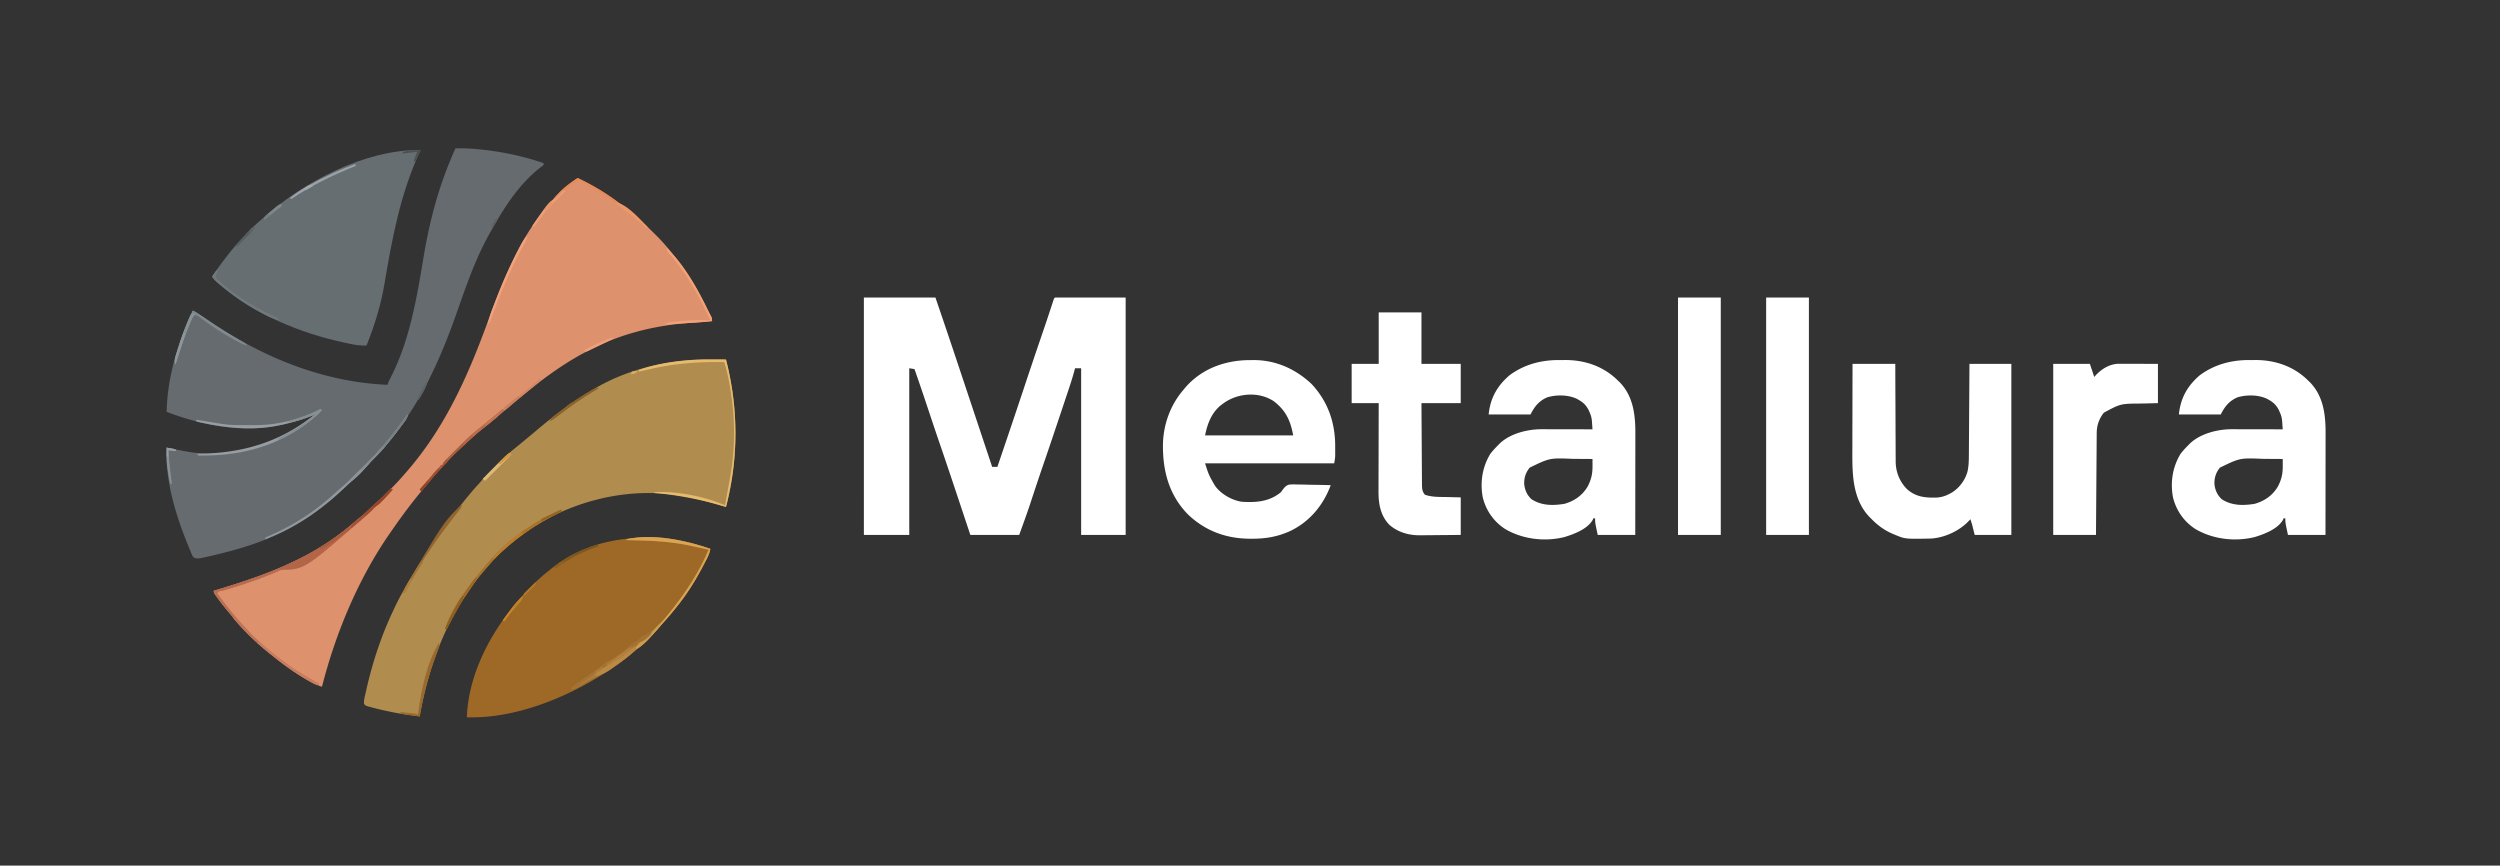 <svg xmlns="http://www.w3.org/2000/svg" width="2865" height="992"><rect width="100%" height="100%" fill="#333333" stroke="none"/><path fill="#656B6F" d="M522 170c9.333-.151 18.47.2 27.75 1.188l3.79.403c23.493 2.65 47.114 7.588 69.46 15.409v2c-1.309 1.118-2.677 2.167-4.062 3.188C594.19 211.622 577.113 238.82 562 266l-1.24 2.202C545.53 295.385 535.225 324.68 525 354c-19.57 56.072-42.33 108.135-81 154l-1.438 1.712c-10.3 12.235-10.3 12.235-16.003 17.733-1.701 1.697-3.25 3.478-4.809 5.305-6.259 7.243-13.119 13.977-20.402 20.184-2.62 2.305-5.154 4.69-7.692 7.085-6.67 6.291-13.43 12.327-20.656 17.981l-1.833 1.463C360.607 587.884 349.727 595.3 338 602l-2.06 1.186C306.872 619.753 274.442 629.558 242 637l-2.6.603c-12.615 2.885-12.615 2.885-17.4 1.397-1.311-1.701-1.311-1.701-2.29-3.969l-1.147-2.618-1.188-2.913-1.282-3.062C201.7 591.222 189.159 551.365 191 513l2.26.443q5.12 1 10.24 1.995l3.555.697 3.476.674 3.174.618c20.634 3.586 44.886 3.588 65.295-1.427l2.501-.602c29.778-7.376 55.531-21.53 79.499-40.398l-1.67.655c-13.9 5.394-27.66 9.638-42.33 12.345l-2.114.398C273.667 495.734 229.504 486.723 191 472c.7-39.843 13.058-80.272 30-116 3.724 1.71 7.045 3.962 10.426 6.254l3.857 2.592q2.995 2.018 5.988 4.04C301.804 409.756 370.455 437.821 444 441l.723-1.953a95 95 0 0 1 3.273-6.969c21.515-42.142 29.68-90.761 37.341-137.007C492.575 251.384 503.607 210.354 522 170"/><path fill="#DE916D" d="M662 204c22.363 10.633 43.126 23.947 62 40l2.973 2.414c8.044 6.603 15.468 13.813 22.84 21.149l1.478 1.462A226 226 0 0 1 770 290l1.757 2.215c15.439 19.609 28.524 40.435 39.34 62.943a177 177 0 0 0 2.013 3.97l1.113 2.142 1.027 1.944C816 365 816 365 816 368c-6.375.79-12.723 1.239-19.136 1.595C756.922 371.883 718.073 380.37 682 398l-2.86 1.377c-28.92 14.03-54.621 32.793-79.368 53.167a958 958 0 0 1-4.729 3.854c-6.873 5.575-13.583 11.328-20.292 17.097-7.138 6.137-14.298 12.19-21.751 17.942-6.471 5.016-12.457 10.44-18.4 16.064a298 298 0 0 1-4.776 4.362C521.033 519.773 512.981 528.28 505 537l-2.633 2.855c-4.436 4.861-8.66 9.864-12.797 14.98a601 601 0 0 1-5.828 7.08c-11.824 14.194-22.823 28.898-33.35 44.078a819 819 0 0 1-2.647 3.795C410.98 662.264 384.749 725.133 369 787c-5.127-1.505-9.549-3.723-14.187-6.312l-2.36-1.317C338.52 771.446 325.512 761.991 313 752l-2.781-2.195c-15.528-12.45-30.792-26.491-43.117-42.14-2.278-2.889-4.654-5.678-7.04-8.477a243 243 0 0 1-10.687-13.813l-1.328-1.831C245 679.247 245 679.247 245 677l3.072-.911c32.288-9.61 63.645-20.17 93.928-35.089l2.65-1.304c22.256-11.072 42.512-24.878 61.315-41.098 2.928-2.506 5.907-4.933 8.91-7.348 3.672-2.987 7.078-6.07 10.355-9.481 1.708-1.707 3.476-3.266 5.317-4.828 5.24-4.556 10.117-9.46 15.015-14.379l2.749-2.736C453.417 554.712 458.314 549.5 463 544q1.424-1.624 2.852-3.246c42.966-49.25 69.233-107.05 91.55-167.828C573.245 329.786 589.668 286.406 617 249l1.272-1.748C624.325 239.002 630.946 231.4 638 224l2.426-2.621C646.94 214.544 654.217 209.27 662 204"/><path fill="#B18C4F" d="M816.875 411.938q2.217.008 4.434.013 5.345.017 10.691.049c14.346 55.914 14.485 113.079 0 169l-2.174-.655C813.034 575.321 796.312 570.866 779 568l-2.394-.398c-60.575-9.47-125.351 7.682-174.985 42.765-14.926 10.937-29.764 23.4-41.621 37.633a878 878 0 0 1-2.664 3.004C515.558 698.212 491.592 759.462 481 821c-12.312-1.432-24.437-3.35-36.562-5.937l-3.453-.73a313 313 0 0 1-17.262-4.274l-3.254-.901C418 808 418 808 417.07 806.26c-.093-2.989.428-5.562 1.082-8.483l.841-3.778.945-4.062.48-2.089c7.08-30.667 17.01-60.428 30.582-88.848l1.188-2.537c7.261-15.448 15.908-29.937 24.913-44.408a947 947 0 0 0 4.684-7.617C495.7 621.68 511.283 599.78 528 579l1.595-1.993c5.894-7.362 11.815-14.662 18.21-21.6a172 172 0 0 0 3.613-4.063c4.862-5.674 10.051-11 15.332-16.28 1.489-1.49 2.97-2.989 4.45-4.488 6.272-6.31 12.818-12.047 19.8-17.576a1176 1176 0 0 0 4.336-3.555l2.015-1.655c5.896-4.85 11.772-9.718 17.587-14.665A552 552 0 0 1 631 480l1.893-1.511C648.461 466.063 664.7 454.88 682 445l1.897-1.096c40.285-23.054 86.949-32.244 132.978-31.966"/><path fill="#FFF" d="M990 341h82c12.824 37.283 25.27 74.689 37.723 112.097q4.47 13.43 8.946 26.86 9.168 27.52 18.331 55.043h6c10.207-29.945 20.33-59.917 30.313-89.937 6.62-19.91 13.28-39.803 20.097-59.647 2.575-7.498 5.13-15 7.625-22.525l.724-2.183q1.665-5.02 3.312-10.047l1.136-3.442.984-3.002C1208 342 1208 342 1209 341h81v272h-51V422h-7l-.479 1.865c-2.187 8.287-4.85 16.396-7.572 24.518l-1.486 4.46q-1.976 5.92-3.958 11.838-1.233 3.685-2.463 7.372c-6.667 19.963-13.371 39.912-20.214 59.816a2641 2641 0 0 0-8.723 25.818l-1.007 3.033a6302 6302 0 0 0-5.541 16.767c-3.976 11.942-8.248 23.662-12.557 35.513h-56l-5.195-15.621-6.93-20.817-.906-2.72c-7.082-21.265-14.167-42.527-21.453-63.722-4.854-14.12-9.582-28.279-14.289-42.448-4.96-14.932-10.008-29.828-15.227-44.672l-6-1v191h-52z"/><path fill="#9E6926" d="M814 629c-.996 6.422-4.212 11.733-7.187 17.438l-.94 1.804C797.064 665.13 787.062 681.232 775 696l-2.297 2.875c-4.367 5.421-8.903 10.654-13.594 15.797a282 282 0 0 0-5.484 6.265C746.671 728.909 739.011 736.113 731 743l-1.926 1.66C718.239 753.922 706.96 762.245 695 770l-2.221 1.44C647.936 800.234 589.319 823.776 535 822c1.63-44.65 22.759-88.396 50-123l2.137-2.723C599.53 680.812 613.383 666.221 629 654l2.945-2.426C681.867 610.956 755.213 608.252 814 629"/><path fill="#666E71" d="m482 172-.7 1.503c-22.423 48.42-31.867 99.167-40.636 151.435C436.486 349.615 429.376 372.784 420 396c-7.278.348-13.955-.942-21.062-2.437l-3.834-.806c-52.059-11.191-102.125-32.212-143.166-66.57l-1.662-1.382c-2.814-2.388-5.21-4.738-7.276-7.805 15.996-23.608 34.257-46.415 56-65q1.53-1.356 3.055-2.715C348.328 208.394 418.68 170.928 482 172"/><path fill="#FFF" d="M2578.462 412.609c2.104.016 4.206 0 6.31-.02 22.66-.035 44.048 7.312 60.228 23.411l2.121 2.016c15.414 15.744 18.057 37.036 17.993 58.053v3.847q-.001 5.174-.013 10.349-.007 5.425-.008 10.85-.005 10.252-.021 20.505-.015 11.68-.022 23.362-.016 24.009-.05 48.018h-43c-3-14-3-14-3-19h-2l-.734 1.762c-5.928 10.483-21.29 16.29-32.328 19.675-22.603 5.644-48.07 2.59-68.088-9.244-12.936-8.344-21.894-21.192-25.569-36.111-3.27-17.319-.552-35.02 8.719-50.082 2.775-3.584 5.777-6.817 9-10l1.64-1.707c11.984-11.469 31.859-16.438 48.008-16.407h3.942l4.215.016 4.346.005q5.696.006 11.393.024 5.82.014 11.644.02 11.406.016 22.812.049-.211-3.135-.434-6.268l-.245-3.525c-.357-3.562-1.155-6.449-2.633-9.707-.41-.938-.818-1.877-1.239-2.844-2.66-4.876-5.521-8.053-10.324-10.844l-2.492-1.48c-10.016-5.067-24.067-5.254-34.758-1.895-9.38 4.181-14.358 10.529-18.875 19.563h-48c1.869-18.688 9.72-32.797 24-45 17.075-12.557 36.527-17.581 57.462-17.391m-34.458 123.317c-4.56 5.632-6.48 11.67-6.254 18.965.81 6.84 3.238 12.315 8.25 17.109 11.438 7.55 24.638 7.548 37.922 5.352 11.192-3.133 20.56-9.676 26.48-19.735 4.29-8.13 5.713-14.759 5.641-23.89l-.01-2.253q-.012-2.738-.033-5.474a3466 3466 0 0 0-16.583-.11q-2.81-.015-5.617-.04c-26.726-1.12-26.726-1.12-49.796 10.076M1787.462 412.609c2.104.016 4.206 0 6.31-.02 22.66-.035 44.048 7.312 60.228 23.411l2.121 2.016c15.414 15.744 18.057 37.036 17.993 58.053v3.847q-.001 5.174-.013 10.349c-.006 3.617-.006 7.233-.008 10.85q-.005 10.252-.021 20.505-.015 11.68-.022 23.362-.016 24.009-.05 48.018h-43c-3-14-3-14-3-19h-2l-.734 1.762c-5.928 10.483-21.29 16.29-32.328 19.675-22.603 5.644-48.07 2.59-68.088-9.244-12.936-8.344-21.894-21.192-25.569-36.111-3.27-17.319-.552-35.02 8.719-50.082 2.775-3.584 5.777-6.817 9-10l1.64-1.707c11.984-11.469 31.859-16.438 48.008-16.407h3.942l4.215.016 4.346.005q5.696.006 11.393.024 5.82.014 11.644.02 11.406.016 22.812.049-.211-3.135-.434-6.268l-.245-3.525c-.357-3.562-1.155-6.449-2.633-9.707-.41-.938-.818-1.877-1.239-2.844-2.66-4.876-5.521-8.053-10.324-10.844l-2.492-1.48c-10.016-5.067-24.067-5.254-34.758-1.895-9.38 4.181-14.358 10.529-18.875 19.563h-48c1.869-18.688 9.72-32.797 24-45 17.075-12.557 36.527-17.581 57.462-17.391m-34.458 123.317c-4.56 5.632-6.48 11.67-6.254 18.965.81 6.84 3.238 12.315 8.25 17.109 11.438 7.55 24.638 7.548 37.922 5.352 11.192-3.133 20.56-9.676 26.48-19.735 4.29-8.13 5.713-14.759 5.641-23.89l-.01-2.253q-.012-2.738-.033-5.474a3466 3466 0 0 0-16.583-.11q-2.81-.015-5.617-.04c-26.726-1.12-26.726-1.12-49.796 10.076M1432.813 412.688l3.83-.05c25.429-.012 47.969 10.112 66.357 27.362 18.817 20.043 27.212 44.446 27.125 71.563l.012 3.654-.004 3.537-.004 3.197C1530 525 1530 525 1529 531h-148c4.282 13.34 4.282 13.34 11 25l1.328 1.918c6.66 8.668 18.842 15.503 29.672 17.082 16.545 1.08 31.686-.017 45-11l1.38-1.935c2.361-3.26 4.201-5.673 8.176-6.772 3.051-.217 6.009-.194 9.065-.074l3.333.034c3.496.045 6.988.145 10.484.247q3.564.06 7.13.11c5.812.087 11.622.221 17.432.39-8.351 22.735-23.989 41.731-46.066 52.37-14.603 6.744-28.461 9.054-44.496 9.005l-2.141-.003c-27.312-.111-51.846-9.202-71.555-28.509-21.537-22.488-28.473-50.125-27.988-80.465.663-22.442 8.555-44.244 23.246-61.398l2.02-2.457c18.9-22.169 46.287-31.928 74.793-31.856M1401 463l-2.504 1.871C1388.076 473.76 1383.6 486 1381 499h101c-3.091-17.003-8.507-28.691-22.406-39.309-17.699-11.54-42.257-9.234-58.594 3.309M2123 417h49l.028 10.933c.034 11.942.09 23.884.156 35.826.04 7.238.072 14.476.087 21.714q.019 9.47.084 18.939.034 5.008.037 10.016c.002 3.74.03 7.477.062 11.216l-.015 3.309c.16 11.919 4.227 22.285 12.409 31.02 9.882 9.253 20.403 10.504 33.367 10.304 5.835-.228 10.627-1.527 15.785-4.277l2.414-1.285c8.732-5.242 15.214-13.907 18.177-23.66 1.505-6.3 1.715-12.36 1.728-18.817l.03-3.462c.031-3.75.048-7.499.065-11.249q.028-3.915.059-7.83.068-9.227.116-18.455c.039-7.009.088-14.017.138-21.026.103-14.405.191-28.81.273-43.216h48v196h-42l-3-12c-.636-2.01-1.284-4.017-2-6l-1.258 1.469c-10.695 11.635-27.886 19.77-43.734 20.708-29.58.547-29.58.547-41.008-4.177l-1.96-.797c-10.404-4.35-18.259-10.103-26.04-18.203l-1.79-1.766c-19.702-20.861-19.527-50.242-19.413-76.996.013-3.463.014-6.927.016-10.39.006-6.534.023-13.067.043-19.601.022-7.449.033-14.898.043-22.347.021-15.3.058-30.6.101-45.9M1580 358h49v59h45v45h-45c.09 17.651.09 17.651.209 35.303.054 7.198.105 14.397.137 21.595q.04 8.704.117 17.41.025 3.321.035 6.644c.01 3.1.037 6.2.07 9.3l-.005 2.78c.07 4.742.196 8.214 3.437 11.968 8.154 2.843 17.013 2.442 25.563 2.625L1674 570v43c-7.201.084-14.401.164-21.602.207q-5.033.03-10.064.095c-3.866.049-7.73.071-11.596.089l-3.575.062c-12.935.004-25.35-3.497-35.16-12.23-10.213-10.742-12.331-24.387-12.23-38.64v-3.314c0-3.582.016-7.164.032-10.746l.008-7.49q.014-9.819.05-19.639c.021-6.69.03-13.38.04-20.07.02-13.108.056-26.216.097-39.324h-31v-45h31zM2024 341h49v272h-49zM1923 341h49v272h-49zM2353 417h42l5 15 1.328-1.54c6.896-7.484 15.702-13.065 26.096-13.58l2.55.006h2.91l3.104.016 3.207.005c3.373.005 6.745.018 10.117.03q3.435.009 6.87.014c5.606.01 11.212.03 16.818.049v45c-15.562.375-15.562.375-20.37.478-22.466.152-22.466.152-41.599 10.448-5.473 6.908-8.126 14.506-8.19 23.307l-.029 3.131-.017 3.403-.03 3.608q-.038 4.883-.068 9.767c-.022 3.406-.05 6.812-.076 10.218q-.074 9.668-.138 19.337-.076 11.01-.16 22.019-.17 22.643-.323 45.284h-49z"/><path fill="#AD7C3B" d="M814 629c-.996 6.422-4.212 11.733-7.187 17.438l-.94 1.804C797.064 665.13 787.062 681.232 775 696l-2.297 2.875c-4.367 5.421-8.903 10.654-13.594 15.797a282 282 0 0 0-5.484 6.265C746.671 728.909 739.011 736.113 731 743l-1.926 1.66c-8.125 6.946-16.436 13.49-25.261 19.528-.79.54-1.58 1.08-2.392 1.637-4.026 2.707-8.015 5.118-12.421 7.175-5.615 2.73-11.168 5.51-16.605 8.578l-2.42 1.365q-2.377 1.35-4.744 2.717c-3.72 2.113-6.895 3.883-11.231 4.34 4.42-4.862 9.587-8.317 15-12q2.502-1.746 5-3.5a625 625 0 0 1 7.676-5.32c5.404-3.66 5.404-3.66 10.199-8.055 2.324-2.324 3.085-2.365 6.125-3.125 2.06-1.16 2.06-1.16 4.125-2.625l2.375-1.637L707 752l2.563-1.707c4.775-3.225 8.82-6.546 12.777-10.727 2.594-2.447 5.528-3.88 8.66-5.566l1.441-1.465c1.782-1.754 3.527-2.704 5.746-3.847C750.96 721.734 760.093 711.308 769 700l2.367-2.957C787.342 676.755 802.094 653.923 812 630a2122 2122 0 0 0-18-4l-2.51-.55c-24.443-5.303-48.565-5.966-73.49-6.45v-1c29.59-6.82 68.074 1.144 96 11"/><path fill="#B96F51" d="m448 560 2 1c-5.473 6.126-10.868 12.134-17.172 17.426-1.873 1.612-3.598 3.31-5.328 5.074-3.663 3.712-7.544 7.105-11.5 10.5l-3.023 2.652c-43.857 38.325-97.171 62.889-152.914 78.634l-3.536 1.007-3.101.86c-2.568.7-2.568.7-4.426 2.847 9.27 12.501 18.696 24.673 29.3 36.078 2.505 2.71 4.95 5.465 7.387 8.235a101 101 0 0 0 10.25 9.933c2.23 1.897 4.357 3.884 6.5 5.879 6.502 5.863 13.478 11.096 20.49 16.328q1.932 1.44 3.854 2.895c10.092 7.63 20.905 13.96 31.854 20.277 2.469 1.435 4.919 2.9 7.365 4.375-3 1-3 1-6.562-.633a288 288 0 0 1-4.438-2.492l-2.401-1.357C338.65 771.483 325.569 762.035 313 752l-2.781-2.195c-15.528-12.45-30.792-26.491-43.117-42.14-2.278-2.889-4.654-5.678-7.04-8.477a243 243 0 0 1-10.687-13.813l-1.328-1.831C245 679.247 245 679.247 245 677l3.072-.911c32.288-9.61 63.645-20.17 93.928-35.089l2.65-1.304c22.256-11.072 42.512-24.878 61.315-41.098 2.928-2.506 5.907-4.933 8.91-7.348a117 117 0 0 0 10.473-9.594c1.69-1.694 3.453-3.233 5.277-4.781 6.126-5.266 11.706-11.128 17.375-16.875"/><path fill="#E6BB6E" d="M816.875 411.938q2.217.008 4.434.013 5.345.017 10.691.049c14.346 55.914 14.485 113.079 0 169l-2.174-.655C803.41 572.442 777.474 567.378 750 565v-1c26.876-1.278 56.2 4.74 81 15l.297-1.852c.817-5 1.664-9.988 2.621-14.964 1.095-5.717 2.101-11.447 3.082-17.184l.475-2.67c5.314-30.931 4.853-65.44-.475-96.33l-.486-2.92c-1.62-9.569-3.587-18.82-6.514-28.08-29.008-.534-56.633 1.42-85 8q-2.19.495-4.379.988A740 740 0 0 0 732 426v-2c17.17-6.11 35.863-9.43 54-11l2.976-.265c9.318-.755 18.56-.854 27.899-.798"/><path fill="#969DA3" d="m367 469 2 1a125 125 0 0 1-15 13.375l-2.242 1.702C314.472 512.947 272.824 522.863 227 522l-1-2 2.82-.044c50.509-.884 92.083-13.39 132.18-44.956l-1.67.655c-13.9 5.394-27.66 9.638-42.33 12.345l-2.114.398C285.433 493.64 253.82 489.768 225 483v-2l1.957.332a2729 2729 0 0 0 19.668 3.23l2.347.385c2.34.373 4.682.721 7.028 1.053l2.135.305c8.136.987 16.33.881 24.513.88 2.582.002 5.164.02 7.747.04 13.286.046 25.839-1.3 38.793-4.413.88-.21 1.76-.42 2.666-.638 10.84-2.706 21.649-6.256 31.564-11.451z"/><path fill="#DAA453" d="M814 629c-.996 6.422-4.212 11.733-7.187 17.438l-.94 1.804C797.064 665.13 787.062 681.232 775 696l-2.297 2.875c-4.367 5.421-8.903 10.654-13.594 15.797a282 282 0 0 0-5.484 6.265C746.911 728.634 739.419 737.183 731 743h-3c4.519-5.79 9.707-10.51 15.563-14.937 2.872-2.43 5.187-5.142 7.625-8 1.659-1.889 3.377-3.633 5.187-5.375 4.618-4.557 8.6-9.61 12.625-14.688l2.375-2.965C787.342 676.743 802.095 653.922 812 630a2122 2122 0 0 0-18-4l-2.51-.55c-24.443-5.303-48.565-5.966-73.49-6.45v-1c29.59-6.82 68.074 1.144 96 11"/><path fill="#AA7227" d="m643 584 1 2-1.75.835C611.568 601.576 581.975 621.62 560 648a878 878 0 0 1-2.664 3.004C538.783 671.968 524.558 696.079 512 721h-2c6.863-23.304 23.816-45.399 39-64l2.277-2.89C564.13 638.271 579.217 622.663 596 611l2.107-1.473c14.318-9.93 28.99-18.4 44.893-25.527"/><path fill="#92999E" d="M467 475c0 4.004-1.906 6.084-4.187 9.188l-1.349 1.857c-10.564 14.386-22.043 29-34.905 41.4-1.701 1.697-3.25 3.478-4.809 5.305-6.259 7.243-13.119 13.977-20.402 20.184-2.62 2.305-5.154 4.69-7.692 7.085-6.67 6.291-13.43 12.327-20.656 17.981l-1.833 1.463C350.698 595.785 328.382 608.51 304 618v-2l3.164-1.328c28.647-12.25 53.93-28.614 76.836-49.672a739 739 0 0 1 4-3.5l4-3.5 2.062-1.799c7.167-6.345 13.942-13.052 20.698-19.83q2.898-2.904 5.804-5.799c6.024-6.02 11.965-12.038 17.436-18.572q1.332-1.533 2.668-3.062c6.646-7.75 12.832-15.772 18.89-23.987 2.462-3.33 4.953-6.64 7.442-9.951"/><path fill="#B36647" d="m448 560 2 1c-5.473 6.126-10.868 12.134-17.172 17.426-1.873 1.612-3.598 3.31-5.328 5.074-3.663 3.712-7.544 7.105-11.5 10.5l-3.023 2.652C348.496 653 348.496 653 320 653v-2l3.637-1.582c30.052-13.21 57.439-29.35 82.328-50.82 2.928-2.506 5.907-4.933 8.91-7.348a117 117 0 0 0 10.473-9.594c1.69-1.694 3.453-3.233 5.277-4.781 6.126-5.266 11.706-11.128 17.375-16.875"/><path fill="#81898D" d="M221 356c3.724 1.71 7.045 3.962 10.426 6.254l3.857 2.592q2.995 2.018 5.988 4.04c12.533 8.462 25.36 16.274 38.534 23.704C282 394 282 394 283 396c-6.165-1.663-11.434-4.856-16.937-8l-3.106-1.767a308 308 0 0 1-27.875-18.073l-1.947-1.411a345 345 0 0 1-3.659-2.703c-3.366-2.525-3.366-2.525-7.476-3.046-7.017 14.465-12.019 29.468-16.944 44.735A1189 1189 0 0 1 201 418c-1.913-5.503.634-10.714 2.25-16.062l1.07-3.587c4.442-14.423 9.784-28.916 16.68-42.351"/><path fill="#F3A176" d="M764 284c20.3 19.637 34.966 45.913 47.097 71.158a177 177 0 0 0 2.013 3.97l1.113 2.142 1.027 1.944C816 365 816 365 816 368c-7.838.955-15.684 1.494-23.562 2l-4.022.263c-9.138.596-18.276 1.182-27.416 1.737 4.54-3.027 9.335-3.022 14.688-3.625l3.472-.4c11.62-1.232 23.17-1.285 34.84-.975-12.354-26.814-26.786-53.269-46.4-75.593-3.6-4.111-3.6-4.111-3.6-7.407"/><path fill="#AA5B3B" d="m576 469 2 1c-6.063 5.741-12.195 11.276-18.812 16.375a348 348 0 0 0-15.125 12.375l-1.826 1.572c-3.711 3.234-7.218 6.618-10.677 10.12-1.78 1.779-3.638 3.434-5.56 5.058-5.77 4.993-10.951 10.365-15.926 16.145-2.089 2.372-4.23 4.685-6.387 6.995-5.117 5.48-9.998 11.04-14.652 16.923-2.205 2.64-4.572 5.038-7.035 7.437 0-3.43.352-3.772 2.527-6.223l1.64-1.868 1.77-1.971 1.783-2.02q6.27-7.09 12.67-14.063c1.671-1.77 1.671-1.77 2.61-3.855h2l.65-1.635c1.835-3.214 4.339-5.62 6.952-8.197l1.682-1.681q1.764-1.76 3.536-3.513 2.673-2.65 5.332-5.312c5.778-5.76 11.576-11.435 17.848-16.662l2.04-1.71c2.105-1.752 4.218-3.492 6.335-5.228l2.245-1.845q7.13-5.853 14.353-11.596A410 410 0 0 0 576 469"/><path fill="#BA8943" d="m728 741 2 1c-5.305 6.972-11.96 11.911-19 17l-2.293 1.67a716 716 0 0 1-7.394 5.268c-.772.555-1.543 1.111-2.337 1.684-5.414 3.75-10.575 5.853-16.976 7.378 1.166-3.498 1.956-3.93 4.938-5.926l2.464-1.666 2.598-1.72 2.504-1.686q2.495-1.678 5-3.34a589 589 0 0 0 5.023-3.382l2.41-1.635 2.153-1.47C711 753 711 753 714 752a445 445 0 0 0 3.395-3.523c3.194-2.938 6.95-5.16 10.605-7.477"/><path fill="#71797D" d="M248 310h2l-.937 1.75c-.992 2.099-1.538 4-2.063 6.25 19.652 19.167 43.35 33.231 68 45q2.004.993 4 2v2c-7.402-2.2-13.87-5.346-20.625-9.062l-3.202-1.751c-8.384-4.64-16.389-9.607-24.173-15.187l-3.117-2.23c-5.467-4.012-10.746-8.233-15.945-12.582l-1.663-1.383c-2.814-2.389-5.21-4.739-7.275-7.805a340 340 0 0 1 2.375-3.5l1.336-1.969z"/><path fill="#9A692C" d="M503 737c1 2 1 2 .398 4.141l-1.023 2.68-1.132 3.022-1.243 3.282c-8.482 23.032-14.962 46.644-19 70.875l-22-3v-2q4.438.462 8.875.938l2.55.263 2.442.264 2.254.238C477 818 477 818 479 819l.375-3.102c3.31-24.836 9.99-57.358 23.625-78.898"/><path fill="#F0A37D" d="M604 270c0 3.789-1.506 6.213-3.262 9.457l-2.122 4.013-1.138 2.141c-12.622 23.831-22.967 48.38-32.342 73.65l-.796 2.131q-1.068 2.866-2.126 5.736C561 370 561 370 559 372a103.5 103.5 0 0 1 5.055-17.496l.901-2.371q1.449-3.79 2.919-7.57l1.015-2.627c7.525-19.437 16.053-38.218 25.61-56.748l1.493-2.897c2.34-4.448 4.645-8.508 8.007-12.291"/><path fill="#BA7D29" d="m643 584 1 2-1.75.835C613.175 600.804 587.812 619.188 565 642c.585-3.407 1.684-5.068 4.105-7.504l1.959-1.977 2.124-2.082 2.193-2.163C594.833 609.372 618.345 595.05 643 584"/><path fill="#92652E" d="M529 578c0 3.38-.372 3.84-2.387 6.379l-1.573 2.011-1.727 2.173a2622 2622 0 0 0-3.622 4.664l-1.874 2.415C497.997 621.369 478.255 649.748 464 679h-2c2.226-5.904 5.423-11.143 8.625-16.562l1.029-1.742C508.598 598.402 508.598 598.402 529 578"/><path fill="#858D92" d="M467 475c0 4.004-1.906 6.084-4.187 9.188l-1.349 1.857c-10.564 14.386-22.043 29-34.905 41.4-1.701 1.697-3.25 3.478-4.809 5.305-5.62 6.512-11.7 13.28-18.75 18.25l-2-1 2.643-2.627q4.898-4.873 9.79-9.75 2.109-2.103 4.222-4.202 3.052-3.035 6.099-6.077l1.879-1.864c4.327-4.326 8.383-8.838 12.367-13.48l1.377-1.58c7.14-8.196 13.733-16.724 20.18-25.47 2.463-3.33 4.954-6.64 7.443-9.95"/><path fill="#C77D5F" d="M296 735c4.351 3.1 8.42 6.34 12.313 10 17.205 15.632 37.57 27.546 57.687 39-3 1-3 1-6.562-.633a288 288 0 0 1-4.438-2.492l-2.401-1.357C331.88 767.585 313.029 752.625 295 737z"/><path fill="#868F93" d="m367 469 2 1a125 125 0 0 1-15 13.375l-2.233 1.698C341.197 492.98 329.913 499.343 318 505c1-3 1-3 4.254-4.875q2.15-1.07 4.308-2.125c6.26-3.181 12.171-6.618 17.938-10.625l1.881-1.305c4.999-3.527 9.813-7.286 14.619-11.07l-1.86.719a1350 1350 0 0 1-8.515 3.219l-2.926 1.13c-6.267 2.335-12.01 3.647-18.699 3.932 2.788-1.47 5.523-2.569 8.527-3.516l2.634-.845 2.776-.889c7.562-2.452 14.669-5.175 21.762-8.781z"/><path fill="#9BA2A9" d="m407 188 1 2-1.822.728C380.876 200.892 356.615 212.682 334 228l-2-1c6.175-5.071 12.522-9.304 19.5-13.187l2.995-1.677C371.415 202.79 388.827 194.592 407 188"/><path fill="#E78B59" d="M662 204c15.896 7.558 31.024 16.257 45 27l-2 1c-1.81-.937-1.81-.937-4.008-2.43l-2.468-1.649-2.649-1.796c-7.697-5.122-15.48-9.886-23.59-14.32C669 210 669 210 666.371 208.133c-2.342-1.427-2.342-1.427-4.93-.504-7.198 4.042-13.195 9.85-19.191 15.463A135 135 0 0 1 633 231c1.646-4.154 4.643-7.025 7.75-10.125l1.714-1.718c5.973-5.829 12.6-10.55 19.536-15.157"/><path fill="#B66B4D" d="M320 652v2c-13.474 5.625-27.02 10.841-40.875 15.438l-3.756 1.249c-5.477 1.796-10.97 3.542-16.502 5.16l-2.567.755c-2.457.425-3.958.188-6.3-.602 5.38-2.107 10.785-3.867 16.326-5.5 11.915-3.52 23.558-7.546 35.174-11.937.711-.27 1.423-.538 2.156-.815C318.83 652 318.83 652 320 652"/><path fill="#A25234" d="m448 560 2 1c-5.473 6.126-10.868 12.134-17.172 17.426-1.873 1.612-3.598 3.31-5.328 5.074-3.663 3.712-7.537 7.113-11.5 10.5l-3.328 2.887-3.547 3.05-1.733 1.507C403.228 605 403.228 605 401 605c1.505-3.766 3.634-5.543 6.813-8 5.066-4.03 9.83-8.28 14.56-12.7 2.828-2.641 5.675-5.233 8.627-7.737 5.991-5.165 11.449-10.936 17-16.563"/><path fill="#DDBA77" d="m584 519 2 2-30 30-3-2q5.653-5.691 11.316-11.37l3.847-3.868q2.767-2.784 5.54-5.563l1.727-1.743c2.722-2.722 5.393-5.255 8.57-7.456"/><path fill="#8E969B" d="m222 358 2 2-1.392 1.281c-2.597 2.777-3.797 6.25-5.233 9.719l-1.034 2.472c-4.348 10.655-7.84 21.616-11.379 32.56A1293 1293 0 0 1 201 418c-1.913-5.503.633-10.714 2.25-16.062l1.073-3.582c2.77-8.976 5.972-17.713 9.49-26.418l1.416-3.53c3.387-8.152 3.387-8.152 6.771-10.408"/><path fill="#BA6C4B" d="m576 469 2 1c-6.608 6.257-13.346 12.166-20.557 17.719-5.883 4.558-11.476 9.428-17.068 14.336-3.08 2.703-6.215 5.334-9.375 7.945.456-4.365 3.032-6.232 6.188-9.062l1.613-1.45c4.483-3.974 9.155-7.685 13.895-11.346 5.29-4.09 10.386-8.384 15.464-12.732A292 292 0 0 1 576 469"/><path fill="#8B6228" d="m684 444 2 1-1.965 1.202C671.312 454.01 658.849 461.916 647 471a1849 1849 0 0 1-5.05 3.813 1034 1034 0 0 0-4.364 3.312c-2.458 1.782-4.959 3.357-7.586 4.875 1.298-2.958 2.498-4.683 5.098-6.594l1.901-1.414 2.063-1.492 2.16-1.584a988 988 0 0 1 4.518-3.283 973 973 0 0 0 6.432-4.7 280 280 0 0 1 23.265-15.245l2.496-1.475 2.313-1.326 2.053-1.181z"/><path fill="#EE9F75" d="m646 218 2 1-1.845 1.781C634.737 231.858 623.843 242.691 615 256a257 257 0 0 1-3 4l-2-1c18.956-27.545 18.956-27.545 26-31a140 140 0 0 0 5.25-5.125l2.703-2.758z"/><path fill="#7C551F" d="m685 624 1 2-1.642.576C667.294 632.63 651.49 640.006 637 651l-2-1c14.102-12.183 32.266-20.616 50-26"/><path fill="#8A9096" d="M191 513q2.471.423 4.938.875l2.777.492L201 515l1 2-9-1c.678 13.07 2.375 26.02 4 39l-2-1c-.625-2.679-1.13-5.29-1.562-8-.13-.782-.26-1.563-.392-2.369-.36-2.208-.706-4.42-1.046-6.631l-.414-2.602c-.957-7.078-.67-14.272-.586-21.398"/><path fill="#D58663" d="m619 434 2 1c-6.77 5.773-13.561 11.502-20.531 17.035-7.307 5.816-14.496 11.752-21.469 17.965l-2-2c7.644-6.565 15.395-12.947 23.344-19.14 4.038-3.149 8.036-6.346 12.031-9.548l2.003-1.605Q616.69 435.855 619 434"/><path fill="#ED9869" d="M706 232c12.045 1.725 27.72 19.451 36 28l-1 2-2.133-2.02c-7.614-7.134-15.584-13.642-23.867-19.98a3233 3233 0 0 1-5.375-4.125l-2.148-1.633L706 233z"/><path fill="#8E5E23" d="M530 683h2c-1.353 3.586-2.954 6.847-4.863 10.168l-1.69 2.959c-.87 1.515-.87 1.515-1.76 3.06-4.12 7.172-8.08 14.368-11.687 21.813h-2c1.655-5.788 4.385-10.893 7.188-16.187l1.488-2.822C526.4 687.482 526.4 687.482 530 683"/><path fill="#767F82" d="M467 475c0 4.004-1.906 6.084-4.187 9.188l-1.342 1.85c-5.06 6.898-10.48 13.504-15.93 20.096-2.296 2.78-4.574 5.574-6.853 8.366L435 519l-3-1 1.363-1.258c6.075-5.82 11.139-12.255 16.24-18.916q2.048-2.674 4.112-5.338c4.478-5.792 8.91-11.617 13.285-17.488"/><path fill="#AA5C3D" d="m400 604 2 2c-8.4 6.652-16.84 13.133-25.937 18.813l-2.06 1.29C369.27 629 369.27 629 367 629v-2c2.368-1.58 4.74-3.052 7.188-4.5 7.72-4.68 14.755-9.877 21.812-15.5 1.33-1.006 2.66-2.008 4-3"/><path fill="#CC9B4D" d="m756 715 2 1c-18.658 21.182-18.658 21.182-27 27h-3c4.519-5.79 9.707-10.51 15.563-14.937 2.925-2.476 5.313-5.243 7.789-8.16A79 79 0 0 1 756 715"/><path fill="#A27235" d="M745 724h2c-1.125 3.376-2.16 4.284-4.812 6.563l-2.083 1.816C736.977 734.788 734.99 736 731 736l-1 3c-3.493 1.747-6.068 3-10 3 2.304-2.581 4.552-4.41 7.563-6.062 3.274-1.635 3.274-1.635 4.867-3.399 1.877-1.84 3.81-2.88 6.133-4.101 2.569-1.355 4.373-2.374 6.437-4.438"/><path fill="#BF7556" d="m268 706 2.195 2.2q2.61 2.605 5.235 5.195c4.523 4.472 8.844 9.007 12.965 13.851 1.58 1.726 3.217 3.17 5.043 4.629L296 734v2c-3.336-1.452-5.525-3.28-8.082-5.852l-2.326-2.332-2.404-2.441-2.37-2.371c-4.804-4.84-9.4-9.81-13.818-15.004z"/><path fill="#A37336" d="m681 769 2 1c-4.135 4.4-8.586 7.582-13.623 10.87-1.491.996-2.939 2.058-4.377 3.13v2a419 419 0 0 1-4.375 2.063l-2.46 1.16L656 790l-2-1c3.396-3.097 6.705-5.97 10.75-8.187 3.12-1.547 3.12-1.547 4.75-3.313 2.018-2.018 4.358-3.147 6.848-4.516 1.848-1.1 3.259-2.345 4.652-3.984"/><path fill="#EF9F79" d="M703 388a1164 1164 0 0 1-21 10.313l-2.848 1.376-2.715 1.3-2.44 1.172C672 403 672 403 670 403v-2c8.004-4.144 16.02-8.17 24.375-11.562l1.926-.798c4.454-1.763 4.454-1.763 6.699-.64"/><path fill="#C9862A" d="M599 683c0 4.344-2.667 6.365-5.437 9.438-5.545 6.29-10.64 12.775-15.563 19.562l-2-1c14.636-19.826 14.636-19.826 23-28"/><path fill="#A17236" d="m483 643 2 1-1.617 2.465a525 525 0 0 0-12.82 20.66l-1.287 2.187c-1.862 3.188-3.648 6.372-5.276 9.688h-2c1.48-4.024 3.403-7.57 5.59-11.254l1.046-1.766q1.09-1.838 2.186-3.673 1.668-2.798 3.324-5.602c5.913-9.952 5.913-9.952 8.854-13.705"/><path fill="#9C4C2D" d="M504 535c0 4.352-2.67 6.41-5.437 9.5a3003 3003 0 0 0-3.293 3.758l-1.666 1.895c-3.642 4.193-7.114 8.528-10.604 12.847l-2-2 1.652-1.8a337 337 0 0 0 14.207-16.657c2.248-2.67 4.642-5.11 7.141-7.543"/><path fill="#4C5154" d="m482 172-6 13h-2a177 177 0 0 1 4-11l-17 2 1-2c2.695-.633 2.695-.633 6.125-1.125l3.383-.508C475 172 475 172 482 172"/><path fill="#555C60" d="M292 260c-1.514 3.568-3.605 5.837-6.352 8.547l-2.578 2.558-2.695 2.645-2.719 2.691Q274.335 279.727 271 283c0-3 0-3 1.504-4.762l2.058-1.925c2.87-2.758 5.59-5.548 8.188-8.563 6.697-7.75 6.697-7.75 9.25-7.75"/><path fill="#954426" d="m448 560 2 1c-15.783 17.67-15.783 17.67-23 21v-2c1.293-1.27 1.293-1.27 3.188-2.812C436.495 571.846 442.2 565.879 448 560"/><path fill="#879094" d="m222 358 2 2-1.372 1.222c-1.825 1.993-2.65 3.732-3.671 6.227l-1.064 2.569-1.08 2.67-1.116 2.705q-1.358 3.3-2.697 6.607h-3c1.422-3.631 2.865-7.254 4.313-10.875l1.224-3.129 1.201-2.988 1.095-2.761C219 360 219 360 222 358"/><path fill="#7F878C" d="M323 234v2c-1.836 1.664-1.836 1.664-4.375 3.625l-2.734 2.133L313 244a2125 2125 0 0 0-5.625 4.5L303 252c0-3 0-3 1.906-5.05C319.756 234 319.756 234 323 234"/><path fill="#9C6825" d="M545 662h2c-1.402 2.944-3.003 5.622-4.82 8.328l-1.621 2.422-1.684 2.5-1.707 2.547Q535.087 680.9 533 684l-2-2c11-16.752 11-16.752 14-20"/><path fill="#956422" d="m643 584 1 2a8217 8217 0 0 1-10.812 5.438l-3.104 1.564-2.979 1.494-2.745 1.38C622 597 622 597 619 598c1-3 1-3 3.225-4.35.958-.445 1.917-.89 2.904-1.35l3.135-1.474 3.298-1.514 3.311-1.548q4.058-1.895 8.127-3.764"/><path fill="#C37453" d="m576 469 2 1c-6.767 6.332-13.538 12.479-21 18l-2-2 2.816-2.195c6.168-4.82 12.31-9.63 18.184-14.805"/><path fill="#855A1E" d="m656 636 2 2-2.816 1.574C648.896 643.113 642.75 646.62 637 651l-2-1c6.583-5.47 13.528-9.84 21-14"/><path fill="#A97226" d="M619 597v2a127 127 0 0 1-6.75 4.438q-1.9 1.183-3.797 2.37l-1.826 1.129c-1.78 1.117-1.78 1.117-3.83 2.91C601 611 601 611 598.887 610.573L597 610l1.513-.978 6.8-4.397 2.38-1.54 2.295-1.483 2.11-1.365C617.075 597 617.075 597 619 597"/><path fill="#5C6467" d="M488 438h2c-1.437 4.914-3.542 9.002-6.125 13.375l-1.129 1.941Q481.38 455.662 480 458h-2c1.658-4.493 3.85-8.612 6.125-12.812l1.129-2.1q1.37-2.546 2.746-5.088"/><path fill="#B17626" d="M614 667c0 3 0 3-1.793 5.086l-2.394 2.289-2.477 2.395L605 679a559 559 0 0 0-3.062 3.063L600 684c0-3 0-3 1.285-4.626l1.778-1.73 1.914-1.884 2.023-1.947 2.023-1.983A863 863 0 0 1 614 667"/><path fill="#CC7E5C" d="m594 454 2 1c-5.768 5.372-11.426 10.618-18 15v-3c2.23-2.121 2.23-2.121 5.188-4.437l2.917-2.31L589 458q2.502-1.996 5-4"/><path fill="#B3813F" d="m721 744 2 1c-5.75 5-5.75 5-8 5l-1 3c-3.535 2.009-7.206 3.55-11 5 3.636-3.856 7.417-6.867 11.813-9.812l1.81-1.233A966 966 0 0 1 721 744"/><path fill="#8B9397" d="m413 538 3 1q-2.12 2.16-4.25 4.313l-2.39 2.425A55 55 0 0 1 403 551l-2-1z"/><path fill="#D29740" d="m584 519 2 2-2 1.563c-3.753 3.05-7.376 6.236-11 9.437l-2-1q2.12-2.16 4.25-4.312l2.39-2.426A55 55 0 0 1 584 519"/><path fill="#979DA3" d="M191 513q2.471.423 4.938.875l2.777.492L201 515l1 2-9-1v8l-2-1z"/><path fill="#BE7F28" d="M599 683c0 4.205-2.367 6.167-5 9.188l-1.445 1.693A701 701 0 0 1 589 698l-2-2z"/><path fill="#AE7D3C" d="m471 663 1 2c-1.145 2.242-1.145 2.242-2.812 4.875-1.88 2.99-3.667 5.935-5.188 9.125h-2c1.365-3.666 3.028-6.91 5.063-10.25l1.597-2.64C470 664 470 664 471 663"/><path fill="#EA9568" d="m632 230 2 2-9 10-1-2z"/><path fill="#9C4C2D" d="m426 581 2 2-9 8-3-1z"/><path fill="#944425" d="M491 550c0 3.993-1.478 5.153-4 8.188l-2.25 2.73L483 563l-2-2z"/><path fill="#B36443" d="m540 499 2 1-10 10-1-3z"/><path fill="#A45434" d="M513 526c0 3 0 3-1.531 4.824l-1.969 1.864-1.969 1.886L506 536l-1-3h2l.75-1.812c1.414-2.474 2.9-3.622 5.25-5.188"/><path fill="#A0A8AF" d="M357.266 212.348 359 213c-1.43.866-2.87 1.718-4.312 2.563l-2.426 1.44C350 218 350 218 347 217c1.24-.87 2.492-1.72 3.75-2.562l2.11-1.442c2.14-.996 2.14-.996 4.406-.648"/><path fill="#8C6329" d="m659 462-10 7v-3c1.426-1.422 1.426-1.422 3.313-2.75l1.863-1.36C656 461 656 461 659 462"/><path fill="#8F6020" d="m644 643 2 2-9 6-2-1z"/><path fill="#5C6165" d="m569 250 1 2c-.926 1.945-.926 1.945-2.312 4.125l-1.364 2.195L565 260h-2c1.37-3.995 3.257-6.8 6-10"/><path fill="#A17135" d="M694 759h2c-.687 2.438-.687 2.438-2 5-2.625.813-2.625.813-5 1a159 159 0 0 1 5-6"/><path fill="#7F888C" d="m440 510 2 1-7 8-3-1z"/><path fill="#5C6367" d="M292 260c-1.491 3.795-3.757 5.61-7 8 .556-3.891 2.659-8 7-8"/><path fill="#7E878B" d="M221 356c3.366 1.443 5.51 3.333 8 6-2.962-.613-4.38-1.254-7-3l-2-1z"/><path fill="#747C80" d="m308 244 1 3-6 5c0-3 0-3 2.5-5.687z"/><path fill="#D2AF6C" d="M731 426c-2.918 1.945-4.625 2.453-8 3l1-3c3.133-1.044 3.99-.934 7 0"/></svg>